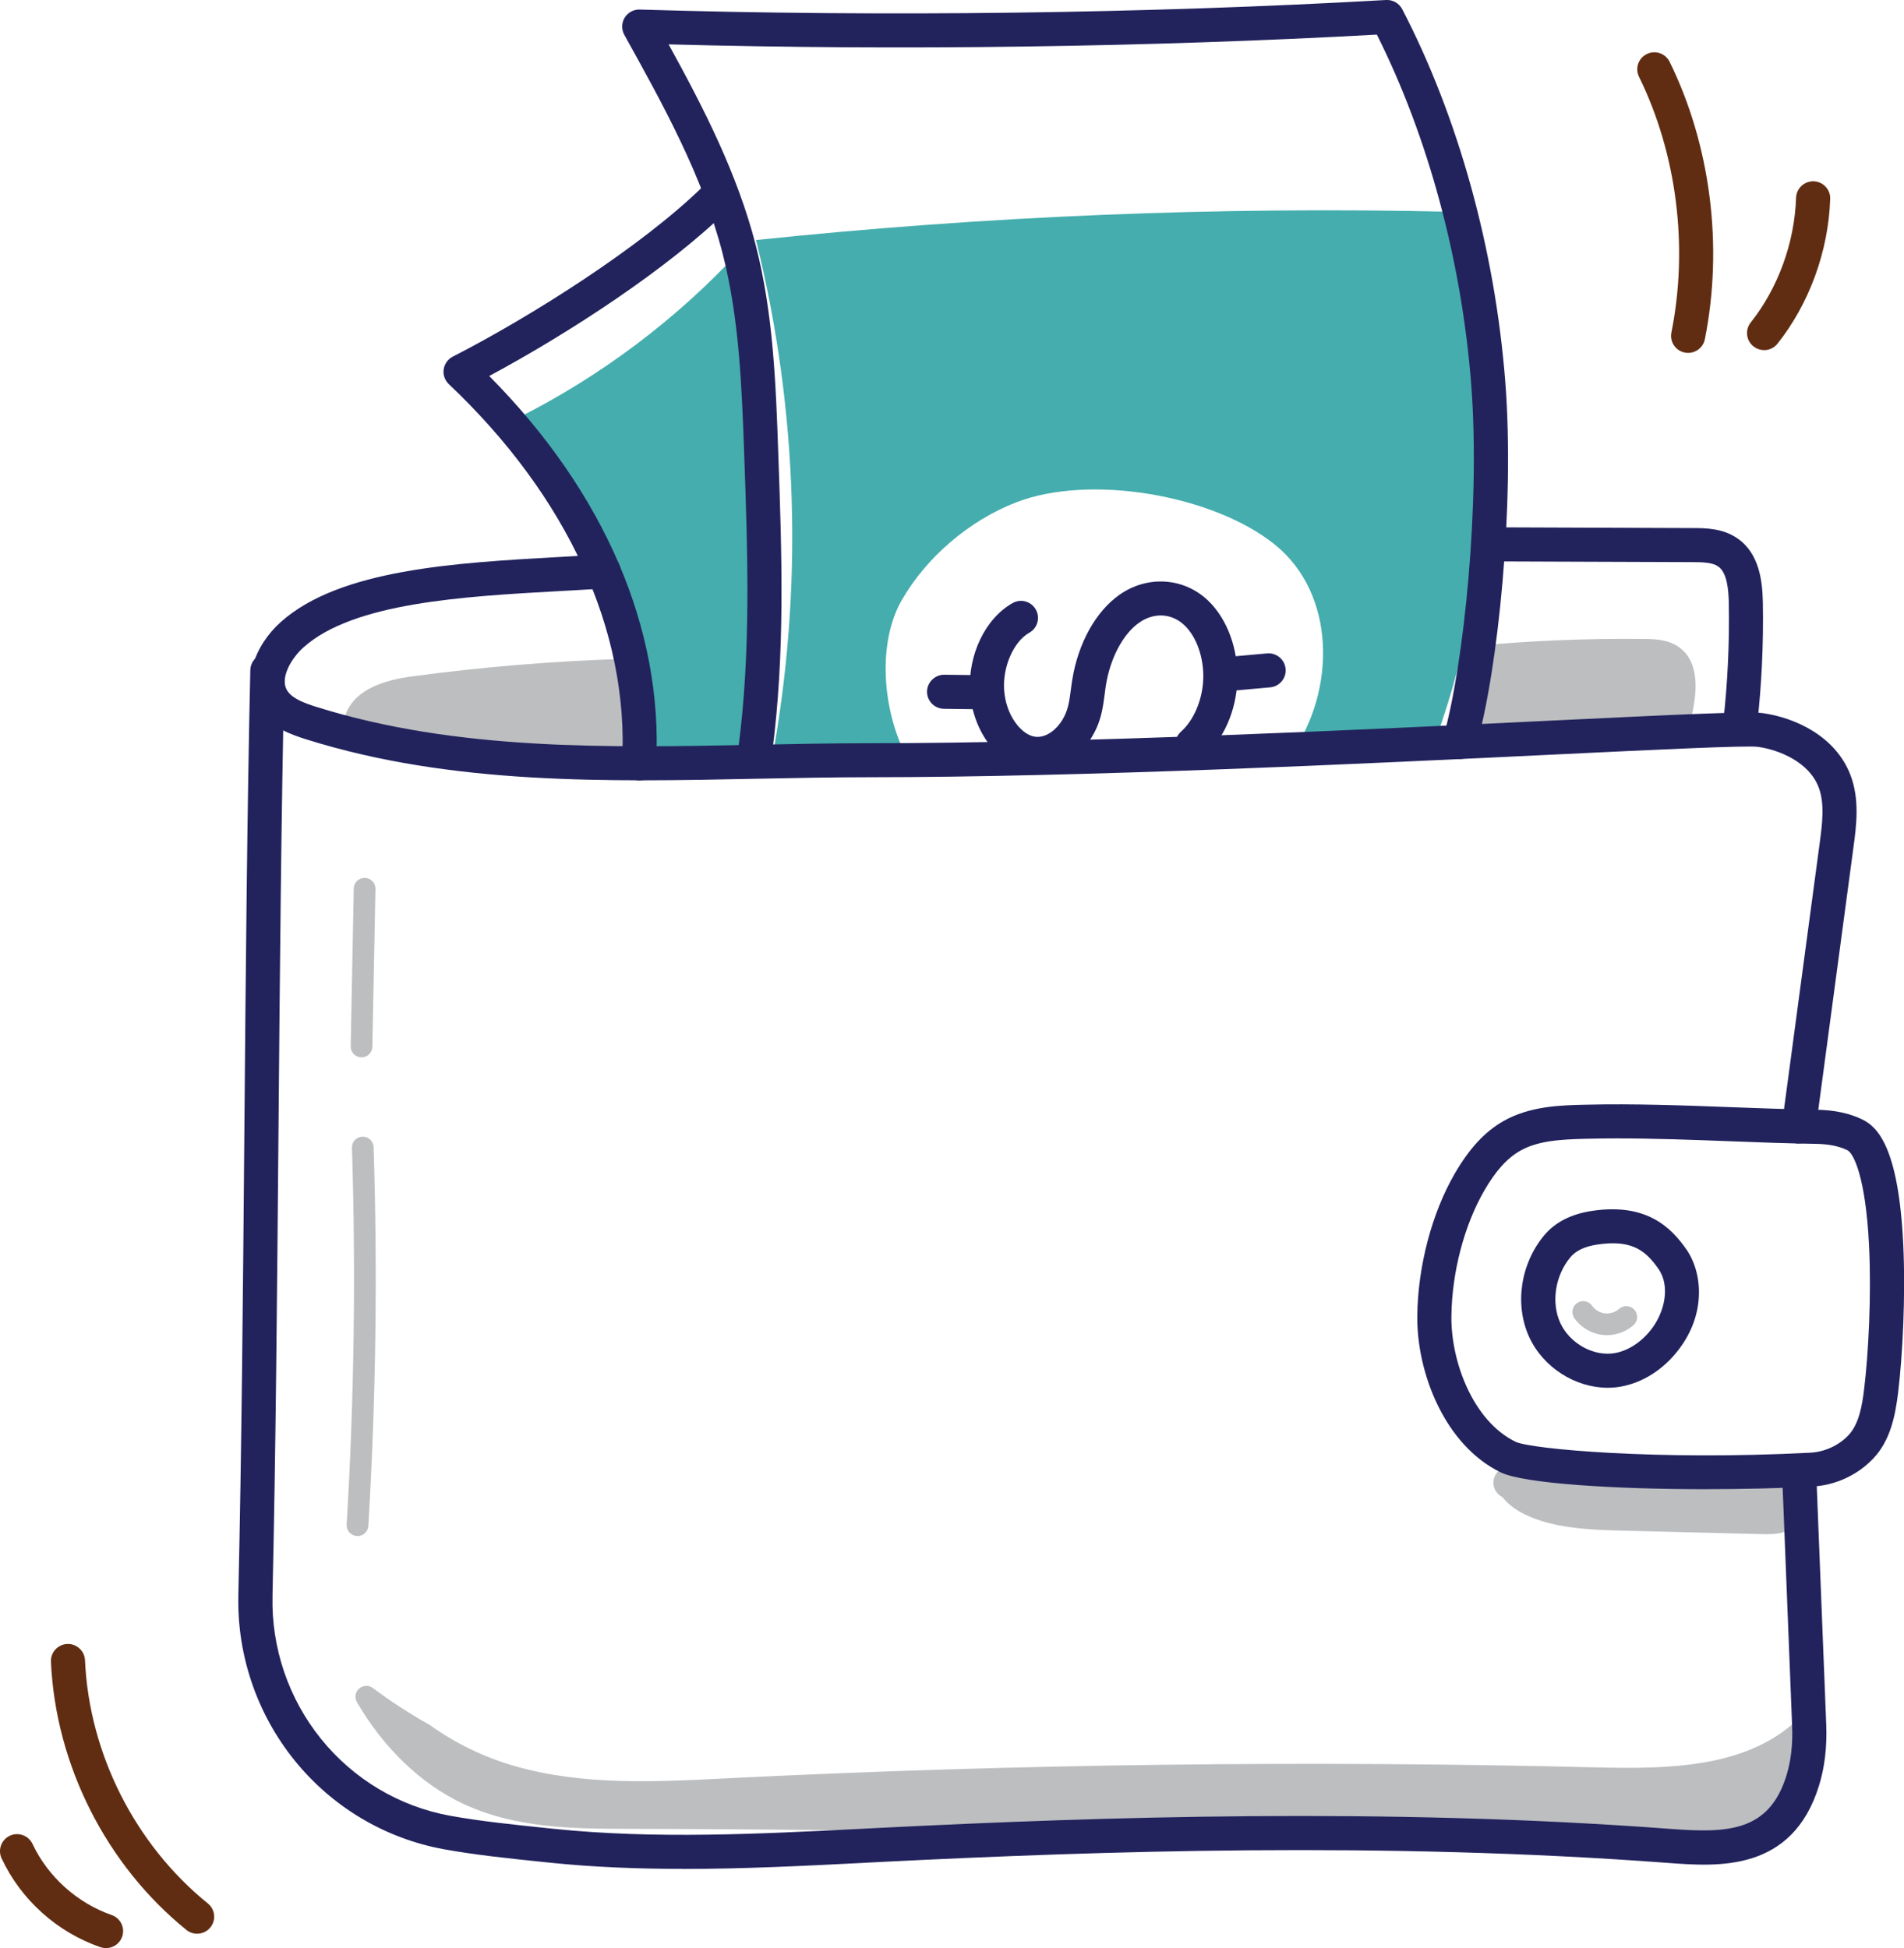 <svg width="86" height="88" viewBox="0 0 86 88" fill="none" xmlns="http://www.w3.org/2000/svg">
<g clip-path="url(#clip0_15715_1274)">
<path d="M34.85 34.412C36.3 26.627 36.059 18.529 34.147 10.843C44.563 9.753 55.049 9.324 65.521 9.565C67.825 17.259 67.603 25.683 64.903 33.247C62.7 33.537 60.496 33.828 58.292 34.118C60.36 31.21 60.355 26.823 57.569 24.59C54.783 22.356 49.223 21.399 45.894 22.694C43.79 23.513 41.866 25.143 40.738 27.097C39.61 29.051 39.873 32.07 40.899 34.08C38.969 34.005 37.038 33.93 34.85 34.406V34.412Z" fill="#45ADAD"/>
<path d="M29.105 33.664C29.149 28.254 27.043 22.855 23.348 18.9C27.126 17.007 30.557 14.427 33.423 11.325C34.787 18.805 34.211 26.488 33.629 34.071C32.428 33.914 31.189 34.049 29.105 33.664Z" fill="#45ADAD"/>
<path d="M72.154 80.331C59.082 80.007 46.002 80.168 32.938 80.818C29.667 80.981 26.349 81.17 23.161 80.265C21.759 79.866 20.378 79.221 19.134 78.327C18.233 77.826 17.368 77.265 16.545 76.645C17.679 78.604 19.275 80.165 21.107 81.028C23.375 82.097 25.869 82.116 28.3 82.122C42.085 82.152 58.941 82.468 71.314 83.118C83.71 83.771 81.487 79.246 81.421 78.131C79.001 80.334 75.378 80.409 72.151 80.328L72.154 80.331Z" fill="#BCBEC0"/>
<path d="M73.629 83.674C72.897 83.674 72.121 83.652 71.293 83.608C60.114 83.018 44.042 82.647 28.301 82.612C25.956 82.606 23.298 82.6 20.9 81.471C19.015 80.583 17.319 78.956 16.121 76.888C16.005 76.686 16.047 76.432 16.221 76.277C16.396 76.122 16.656 76.111 16.842 76.252C17.646 76.855 18.497 77.409 19.375 77.898C19.392 77.907 19.409 77.918 19.423 77.929C20.595 78.767 21.901 79.396 23.3 79.791C26.344 80.655 29.584 80.494 32.714 80.337L32.916 80.326C45.935 79.678 59.141 79.515 72.168 79.838C75.445 79.919 78.832 79.827 81.094 77.768C81.233 77.641 81.435 77.605 81.609 77.677C81.784 77.749 81.903 77.912 81.914 78.103C81.92 78.181 81.945 78.319 81.973 78.463C82.111 79.18 82.369 80.516 81.368 81.659C80.193 83.007 77.648 83.671 73.629 83.671V83.674ZM18.602 78.59C19.42 79.445 20.34 80.129 21.316 80.588C23.514 81.624 25.948 81.629 28.301 81.635C44.056 81.671 60.147 82.044 71.34 82.631C74.777 82.811 79.178 82.678 80.626 81.02C81.185 80.378 81.169 79.65 81.075 79.039C78.58 80.815 75.179 80.896 72.138 80.821C59.135 80.497 45.952 80.663 32.958 81.308L32.755 81.319C29.546 81.48 26.225 81.646 23.023 80.735C21.524 80.309 20.127 79.639 18.866 78.743C18.777 78.693 18.685 78.643 18.597 78.59H18.602Z" fill="#BCBEC0"/>
<path d="M68.2 67.246C68.56 67.811 69.466 68.209 70.442 68.409C71.418 68.608 72.468 68.635 73.502 68.66C75.545 68.71 77.588 68.763 79.631 68.812C79.961 68.821 80.329 68.821 80.562 68.682C80.784 68.552 80.792 68.348 80.789 68.165C80.775 67.667 80.764 67.169 80.751 66.668C77.178 66.565 73.602 66.471 70.026 66.391C69.491 66.38 68.926 66.371 68.463 66.524C68 66.679 67.712 67.055 68.2 67.246Z" fill="#BCBEC0"/>
<path d="M79.824 69.302C79.755 69.302 79.686 69.302 79.616 69.3L73.488 69.147C72.445 69.123 71.37 69.095 70.341 68.887C69.654 68.749 68.454 68.403 67.869 67.634C67.487 67.423 67.451 67.102 67.453 66.964C67.464 66.576 67.789 66.23 68.307 66.059C68.867 65.873 69.516 65.887 70.037 65.901C73.59 65.981 77.199 66.075 80.764 66.178C81.024 66.186 81.232 66.394 81.24 66.654L81.279 68.151C81.285 68.334 81.296 68.818 80.811 69.103C80.525 69.269 80.176 69.302 79.824 69.302ZM68.615 66.989C68.867 67.379 69.602 67.736 70.538 67.927C71.481 68.118 72.512 68.143 73.513 68.168L79.641 68.32C79.785 68.323 80.154 68.334 80.295 68.267C80.295 68.251 80.295 68.22 80.295 68.176L80.27 67.144C76.858 67.047 73.41 66.958 70.014 66.881C69.568 66.873 69.014 66.859 68.617 66.992L68.615 66.989Z" fill="#BCBEC0"/>
<path d="M16.029 32.591C16.282 31.542 17.573 31.188 18.643 31.044C21.831 30.615 25.041 30.349 28.259 30.249C28.458 31.39 28.419 32.569 28.151 33.692C28.112 33.858 28.054 34.038 27.91 34.132C27.81 34.196 27.685 34.204 27.566 34.21C23.652 34.409 19.511 34.559 16.032 32.591H16.029Z" fill="#BCBEC0"/>
<path d="M24.171 34.81C21.374 34.81 18.386 34.484 15.786 33.017C15.595 32.909 15.5 32.688 15.55 32.477C15.8 31.442 16.817 30.795 18.574 30.559C21.768 30.128 25.019 29.859 28.24 29.762C28.484 29.762 28.697 29.928 28.739 30.166C28.95 31.365 28.908 32.624 28.622 33.809C28.584 33.966 28.495 34.34 28.168 34.547C27.954 34.683 27.733 34.694 27.586 34.7C26.51 34.755 25.357 34.813 24.171 34.813V34.81ZM16.659 32.375C20.044 34.102 24.185 33.892 27.536 33.72C27.558 33.72 27.6 33.717 27.63 33.714C27.638 33.69 27.652 33.651 27.669 33.579C27.891 32.663 27.946 31.694 27.832 30.753C24.789 30.861 21.721 31.121 18.705 31.528C17.646 31.672 16.961 31.954 16.656 32.375H16.659Z" fill="#BCBEC0"/>
<path d="M66.628 29.668C69.175 29.427 71.733 29.322 74.292 29.353C74.733 29.358 75.204 29.378 75.561 29.638C76.213 30.111 76.141 31.085 76.005 31.88C75.955 32.17 75.875 32.499 75.614 32.635C75.509 32.69 75.387 32.704 75.267 32.715C72.368 33.025 69.452 33.188 66.536 33.205C66.799 32.026 66.944 30.822 66.625 29.668H66.628Z" fill="#BCBEC0"/>
<path d="M66.538 33.695C66.392 33.695 66.25 33.629 66.156 33.512C66.062 33.396 66.026 33.244 66.059 33.1C66.267 32.159 66.469 30.936 66.153 29.798C66.114 29.66 66.139 29.511 66.222 29.392C66.306 29.272 66.436 29.195 66.58 29.181C69.136 28.938 71.733 28.832 74.297 28.863C74.716 28.868 75.347 28.877 75.849 29.242C76.833 29.959 76.581 31.415 76.487 31.962C76.44 32.236 76.34 32.809 75.838 33.069C75.65 33.166 75.458 33.188 75.32 33.202C72.415 33.512 69.46 33.678 66.538 33.695ZM67.223 30.105C67.37 31.019 67.281 31.927 67.14 32.71C69.829 32.676 72.545 32.513 75.217 32.228C75.267 32.223 75.361 32.212 75.389 32.2C75.406 32.192 75.464 32.137 75.522 31.797C75.689 30.839 75.611 30.28 75.273 30.034C75.043 29.867 74.674 29.848 74.286 29.843C71.938 29.812 69.565 29.901 67.223 30.105Z" fill="#BCBEC0"/>
<path d="M16.149 69.385C16.149 69.385 16.129 69.385 16.118 69.385C15.847 69.369 15.642 69.136 15.658 68.868C15.996 63.225 16.077 57.499 15.897 51.85C15.888 51.579 16.099 51.355 16.37 51.346C16.642 51.338 16.867 51.548 16.875 51.82C17.058 57.499 16.978 63.255 16.637 68.929C16.62 69.189 16.404 69.388 16.149 69.388V69.385Z" fill="#BCBEC0"/>
<path d="M16.331 47.763C16.331 47.763 16.326 47.763 16.32 47.763C16.049 47.757 15.835 47.533 15.841 47.264L15.979 40.135C15.985 39.864 16.212 39.651 16.479 39.656C16.75 39.662 16.963 39.886 16.958 40.154L16.819 47.284C16.814 47.552 16.595 47.763 16.329 47.763H16.331Z" fill="#BCBEC0"/>
<path d="M72.576 60.311C72.509 60.311 72.443 60.308 72.376 60.3C71.872 60.241 71.398 59.959 71.11 59.544C70.954 59.323 71.01 59.018 71.232 58.863C71.453 58.708 71.758 58.764 71.913 58.985C72.044 59.17 72.263 59.303 72.49 59.328C72.717 59.353 72.961 59.276 73.13 59.126C73.333 58.946 73.643 58.963 73.823 59.165C74.003 59.367 73.987 59.677 73.784 59.857C73.457 60.15 73.017 60.313 72.579 60.313L72.576 60.311Z" fill="#BCBEC0"/>
<path d="M77.088 67.271C72.9 67.271 68.823 67.016 67.783 66.51C65.269 65.289 63.986 62.029 64.016 59.439C64.041 57.203 64.673 54.803 65.704 53.021C66.364 51.881 67.062 51.125 67.9 50.646C69.103 49.96 70.491 49.927 71.608 49.902C73.804 49.849 76.027 49.932 78.175 50.013C79.444 50.06 80.758 50.109 82.044 50.129C82.856 50.143 83.536 50.286 84.123 50.572C84.811 50.906 85.75 51.85 85.964 56.165C86.08 58.55 85.933 61.271 85.734 62.909C85.603 63.978 85.379 65.079 84.606 65.89C83.896 66.637 82.895 67.097 81.853 67.152C80.365 67.23 78.718 67.268 77.088 67.268V67.271ZM73.03 51.424C72.565 51.424 72.102 51.429 71.642 51.441C70.483 51.468 69.46 51.529 68.662 51.983C68.071 52.321 67.553 52.894 67.037 53.79C66.134 55.357 65.579 57.474 65.557 59.458C65.532 61.514 66.541 64.199 68.457 65.129C69.133 65.456 74.865 65.981 81.773 65.621C82.413 65.588 83.053 65.295 83.486 64.838C83.974 64.323 84.112 63.479 84.201 62.729C84.392 61.155 84.534 58.539 84.42 56.245C84.267 53.156 83.716 52.091 83.444 51.958C83.064 51.773 82.596 51.679 82.017 51.67C80.714 51.651 79.392 51.601 78.114 51.551C76.445 51.488 74.732 51.424 73.03 51.424Z" fill="#22235D"/>
<path d="M81.254 51.654C81.221 51.654 81.188 51.654 81.151 51.648C80.73 51.593 80.434 51.205 80.489 50.785C80.7 49.202 81.021 46.808 81.343 44.414C81.664 42.02 81.986 39.629 82.197 38.046C82.305 37.226 82.429 36.297 82.141 35.555C81.709 34.437 80.392 33.875 79.397 33.736C78.884 33.667 74.779 33.864 70.022 34.093C61.624 34.498 48.929 35.109 39.296 35.109C37.597 35.109 35.854 35.145 34.168 35.178C27.405 35.317 20.409 35.458 13.851 33.404C13.119 33.175 12.296 32.87 11.766 32.156C10.821 30.88 11.508 29.151 12.675 28.105C15.336 25.713 20.589 25.423 25.224 25.163C25.919 25.124 26.576 25.088 27.214 25.044C27.638 25.013 28.006 25.337 28.034 25.76C28.062 26.184 27.743 26.552 27.316 26.58C26.668 26.624 26.008 26.66 25.307 26.699C20.927 26.942 15.963 27.219 13.704 29.247C13.16 29.735 12.587 30.676 13.005 31.243C13.257 31.586 13.79 31.774 14.311 31.938C20.631 33.916 27.497 33.778 34.138 33.642C35.831 33.609 37.583 33.573 39.299 33.573C48.895 33.573 61.566 32.962 69.95 32.557C76.04 32.264 78.995 32.126 79.61 32.212C81.088 32.416 82.906 33.258 83.577 34.998C84.004 36.105 83.849 37.293 83.721 38.245C83.51 39.828 83.189 42.222 82.867 44.616C82.546 47.01 82.224 49.401 82.014 50.984C81.961 51.371 81.631 51.651 81.251 51.651L81.254 51.654Z" fill="#22235D"/>
<path d="M30.851 84.421C28.838 84.421 26.823 84.347 24.822 84.139L24.528 84.109C22.951 83.945 21.462 83.79 20.057 83.536C17.404 83.054 15.004 81.629 13.302 79.517C11.605 77.414 10.705 74.771 10.766 72.073V72.001C10.912 65.682 10.976 58.293 11.037 51.147C11.098 43.996 11.162 36.601 11.306 30.271C11.317 29.848 11.669 29.508 12.093 29.519C12.517 29.53 12.856 29.881 12.847 30.305C12.703 36.623 12.639 44.013 12.578 51.158C12.517 58.31 12.454 65.705 12.309 72.034V72.106C12.254 74.442 13.033 76.731 14.502 78.552C15.974 80.375 18.044 81.607 20.334 82.022C21.681 82.266 23.142 82.418 24.689 82.578L24.983 82.609C29.567 83.085 34.29 82.844 38.856 82.614L39.873 82.562C49.636 82.075 62.505 81.64 75.475 82.617C78.033 82.808 79.904 82.747 80.692 80.201C80.894 79.545 80.98 78.798 80.947 77.981L80.514 67.072C80.498 66.648 80.827 66.288 81.254 66.272C81.678 66.255 82.039 66.585 82.055 67.011L82.488 77.921C82.526 78.911 82.418 79.83 82.163 80.655C80.955 84.574 77.587 84.319 75.359 84.153C62.472 83.184 49.666 83.616 39.948 84.1L38.931 84.153C36.275 84.289 33.564 84.424 30.851 84.424V84.421Z" fill="#22235D"/>
<path d="M72.617 62.688C71.162 62.688 69.709 61.78 69.075 60.405C68.401 58.943 68.673 57.092 69.748 55.802C70.242 55.21 70.971 54.839 71.91 54.698C74.361 54.33 75.475 55.437 76.173 56.441C76.889 57.471 77.083 59.331 75.813 60.978C75.126 61.871 74.2 62.458 73.213 62.635C73.016 62.671 72.817 62.688 72.617 62.688ZM72.853 56.162C72.639 56.162 72.404 56.181 72.143 56.22C71.586 56.303 71.181 56.494 70.935 56.788C70.242 57.618 70.053 58.841 70.477 59.763C70.907 60.695 71.991 61.29 72.944 61.121C73.546 61.014 74.147 60.62 74.594 60.039C75.17 59.292 75.464 58.116 74.909 57.319C74.41 56.599 73.881 56.162 72.853 56.162Z" fill="#22235D"/>
<path d="M78.61 33.402C78.583 33.402 78.552 33.402 78.524 33.396C78.1 33.349 77.798 32.97 77.843 32.547C78.037 30.795 78.12 29.015 78.087 27.252C78.075 26.624 78.009 25.866 77.604 25.586C77.349 25.409 76.922 25.392 76.434 25.392C74.705 25.387 73.319 25.381 71.939 25.376C70.522 25.37 69.111 25.365 67.337 25.359C66.91 25.359 66.567 25.013 66.569 24.587C66.569 24.163 66.916 23.82 67.34 23.82C69.114 23.826 70.525 23.831 71.941 23.837C73.322 23.843 74.708 23.848 76.437 23.854C77.016 23.854 77.812 23.856 78.483 24.324C79.461 25.002 79.606 26.231 79.625 27.224C79.658 29.051 79.572 30.9 79.37 32.715C79.326 33.108 78.993 33.399 78.605 33.399L78.61 33.402Z" fill="#22235D"/>
<path d="M34.105 34.738C34.072 34.738 34.036 34.738 34.003 34.73C33.581 34.675 33.285 34.287 33.34 33.867C33.931 29.466 33.77 24.927 33.615 20.538C33.507 17.521 33.396 14.402 32.642 11.463C31.744 7.962 29.942 4.713 28.198 1.572C28.065 1.331 28.071 1.035 28.215 0.8C28.359 0.565 28.617 0.423 28.897 0.432C39.835 0.767 51.806 0.614 62.605 4.56384e-05C62.908 -0.017 63.193 0.144 63.334 0.412C65.868 5.286 67.52 11.256 67.989 17.223C68.427 22.816 67.664 30.272 66.675 33.728C66.558 34.138 66.131 34.373 65.721 34.257C65.311 34.141 65.075 33.714 65.192 33.305C66.123 30.047 66.871 22.691 66.45 17.344C66.012 11.757 64.504 6.174 62.19 1.564C51.923 2.131 40.641 2.286 30.2 2.004C31.774 4.865 33.304 7.835 34.136 11.079C34.931 14.178 35.045 17.383 35.153 20.48C35.311 24.933 35.474 29.538 34.867 34.069C34.815 34.456 34.485 34.736 34.105 34.736V34.738Z" fill="#22235D"/>
<path d="M28.871 35.25C28.871 35.25 28.844 35.25 28.83 35.25C28.406 35.228 28.079 34.866 28.101 34.442C28.417 28.5 25.639 22.431 20.273 17.353C20.093 17.181 20.004 16.932 20.04 16.686C20.076 16.439 20.229 16.223 20.45 16.11C23.951 14.319 28.993 11.139 31.793 8.383C32.095 8.084 32.583 8.087 32.882 8.391C33.182 8.693 33.179 9.18 32.874 9.479C30.185 12.127 25.695 15.053 22.097 16.985C27.291 22.224 29.963 28.417 29.636 34.525C29.614 34.935 29.273 35.253 28.869 35.253L28.871 35.25Z" fill="#22235D"/>
<path d="M46.85 34.827C46.687 34.827 46.526 34.81 46.362 34.774C45.013 34.481 43.918 32.962 43.815 31.237C43.715 29.574 44.508 27.933 45.739 27.241C46.11 27.034 46.579 27.164 46.786 27.534C46.994 27.905 46.864 28.373 46.493 28.581C45.791 28.974 45.29 30.1 45.353 31.143C45.423 32.292 46.099 33.139 46.69 33.269C47.31 33.404 48.02 32.779 48.242 31.904C48.3 31.675 48.333 31.423 48.369 31.152C48.389 31.002 48.408 30.853 48.433 30.703C48.696 29.059 49.492 27.626 50.556 26.873C51.823 25.976 53.472 26.084 54.567 27.13C55.435 27.958 55.939 29.339 55.889 30.734C55.84 32.104 55.271 33.399 54.368 34.199C54.049 34.481 53.564 34.453 53.281 34.135C52.998 33.817 53.026 33.332 53.345 33.05C53.921 32.538 54.315 31.608 54.348 30.681C54.384 29.726 54.052 28.769 53.5 28.246C52.926 27.698 52.12 27.653 51.446 28.132C50.723 28.644 50.149 29.724 49.952 30.952C49.93 31.085 49.913 31.221 49.897 31.356C49.858 31.658 49.816 31.971 49.736 32.286C49.356 33.781 48.123 34.83 46.847 34.83L46.85 34.827Z" fill="#22235D"/>
<path d="M76.251 15.941C76.201 15.941 76.151 15.936 76.099 15.927C75.68 15.844 75.411 15.437 75.494 15.022C76.27 11.15 75.738 6.941 74.031 3.47C73.842 3.089 74 2.629 74.383 2.441C74.765 2.253 75.225 2.411 75.414 2.792C77.266 6.559 77.845 11.128 77.005 15.324C76.933 15.689 76.609 15.941 76.251 15.941Z" fill="#612D12"/>
<path d="M79.681 15.814C79.511 15.814 79.345 15.758 79.201 15.648C78.868 15.385 78.813 14.9 79.076 14.568C80.313 13.013 81.058 10.96 81.125 8.934C81.139 8.51 81.496 8.178 81.92 8.189C82.344 8.203 82.68 8.557 82.666 8.983C82.591 11.333 81.724 13.716 80.285 15.526C80.132 15.717 79.908 15.817 79.681 15.817V15.814Z" fill="#612D12"/>
<path d="M8.903 87.35C8.734 87.35 8.562 87.294 8.418 87.178C4.795 84.244 2.509 79.717 2.301 75.064C2.281 74.641 2.611 74.281 3.035 74.262C3.459 74.243 3.82 74.572 3.839 74.995C4.027 79.216 6.101 83.323 9.388 85.983C9.718 86.251 9.771 86.735 9.502 87.065C9.349 87.253 9.128 87.35 8.903 87.35Z" fill="#612D12"/>
<path d="M4.789 88C4.706 88 4.62 87.986 4.537 87.959C2.58 87.283 0.95 85.822 0.072 83.948C-0.108 83.564 0.058 83.107 0.443 82.924C0.828 82.744 1.286 82.91 1.469 83.295C2.162 84.773 3.498 85.971 5.042 86.505C5.444 86.644 5.657 87.081 5.518 87.483C5.408 87.801 5.111 88 4.789 88Z" fill="#612D12"/>
<path d="M44.403 32.04H44.395L42.634 32.018C42.208 32.012 41.869 31.664 41.872 31.24C41.878 30.817 42.232 30.476 42.651 30.479L44.408 30.501C44.835 30.507 45.173 30.855 45.171 31.279C45.165 31.7 44.821 32.04 44.4 32.04H44.403Z" fill="#22235D"/>
<path d="M55.631 31.201C55.238 31.201 54.9 30.9 54.864 30.501C54.825 30.078 55.138 29.704 55.562 29.665L57.231 29.516C57.655 29.477 58.029 29.79 58.068 30.213C58.107 30.637 57.794 31.011 57.369 31.049L55.701 31.199C55.678 31.199 55.654 31.201 55.631 31.201Z" fill="#22235D"/>
</g>
<defs>
<clipPath id="clip0_15715_1274">
<rect width="86" height="88" fill="white"/>
</clipPath>
</defs>
</svg>

